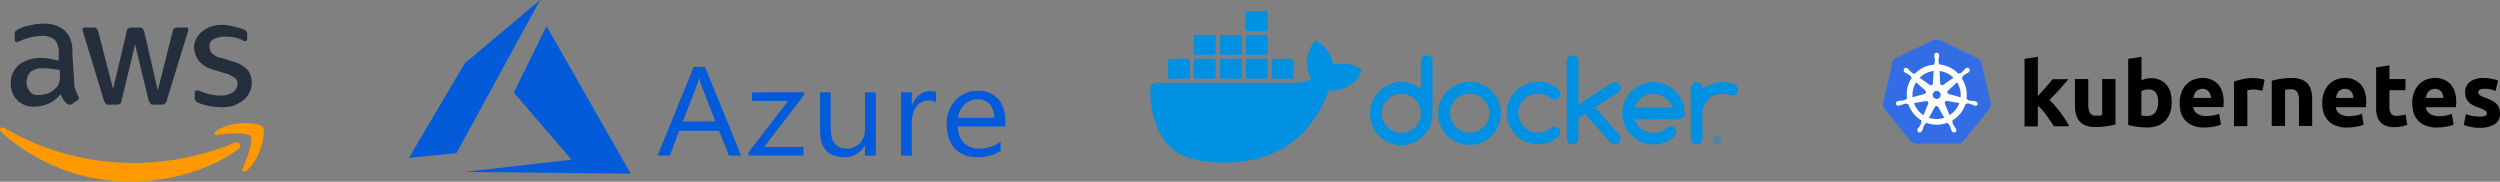 <svg xmlns="http://www.w3.org/2000/svg" width="930.376" height="67.631" viewBox="0 0 930.376 67.631">
  <rect x="0" y="0" width="930.376" height="67.631" fill="#808080" stroke="none"/>
  <g id="Group_68239" data-name="Group 68239" transform="translate(-240.858 -1024.523)">
    <g id="Group_68265" data-name="Group 68265" transform="translate(-465.039 18.598)">
      <path id="Path_269819" data-name="Path 269819" d="M36.3,35.586a5.954,5.954,0,0,0,.493,2.886c.238.729.714,1.7.967,2.41a.924.924,0,0,1,.238.729c0,.476-.238.729-.729.967l-2.172,1.437h-.714a1.244,1.244,0,0,1-.967-.476,6.523,6.523,0,0,1-1.205-1.46,14.317,14.317,0,0,1-.967-1.92,12.381,12.381,0,0,1-9.649,4.584,8.193,8.193,0,0,1-6.5-2.41,8.542,8.542,0,0,1-2.41-6.28,8.756,8.756,0,0,1,2.889-6.73,13.092,13.092,0,0,1,7.961-2.648,15.065,15.065,0,0,1,3.379.238l3.615.714v-2.41a6.914,6.914,0,0,0-1.46-5.3,6.888,6.888,0,0,0-5.3-1.437,18.847,18.847,0,0,0-3.615.476,21.5,21.5,0,0,0-3.615,1.205c-.476.238-.729.238-1.205.493h-.476c-.493,0-.729-.255-.729-.967v-1.7a2.225,2.225,0,0,1,.238-1.205,3.391,3.391,0,0,1,.967-.714,11.659,11.659,0,0,1,4.092-1.437,18.092,18.092,0,0,1,5.075-.729,11.907,11.907,0,0,1,8.438,2.648,10.735,10.735,0,0,1,2.648,7.961ZM23.037,40.41a16.515,16.515,0,0,0,3.379-.476,9.328,9.328,0,0,0,3.141-2.172,4.736,4.736,0,0,0,1.205-2.172A11.907,11.907,0,0,0,31,32.7v-1.46a12.332,12.332,0,0,0-2.886-.476,12.971,12.971,0,0,0-3.141-.238,6.939,6.939,0,0,0-4.822,1.205,5.492,5.492,0,0,0-.476,7.233A3.383,3.383,0,0,0,23.037,40.4M49.315,44.02a1.831,1.831,0,0,1-1.205-.238,5.356,5.356,0,0,1-.714-1.205L39.673,17.263a2.679,2.679,0,0,1-.238-1.205c0-.493.238-.729.476-.729H43.29a1.809,1.809,0,0,1,1.205.238,5.726,5.726,0,0,1,.729,1.205L50.767,38.23l5.075-21.455a1.349,1.349,0,0,1,.714-1.205,2.679,2.679,0,0,1,1.205-.238h2.648a1.809,1.809,0,0,1,1.205.238,5.132,5.132,0,0,1,.729,1.205L67.4,38.725l5.543-21.95a1.349,1.349,0,0,1,.714-1.205,2.225,2.225,0,0,1,1.205-.238h3.149c.476,0,.729.238.729.493v.714c0,.238-.255.493-.255.729L70.775,42.342a1.334,1.334,0,0,1-.729,1.205c-.238.476-.714.476-1.205.476H65.952a1.831,1.831,0,0,1-1.205-.238c-.238-.493-.476-.729-.729-1.205L58.96,21.6,53.9,42.578a1.318,1.318,0,0,1-.729,1.205,1.437,1.437,0,0,1-.951.238Zm41.95.967a34.126,34.126,0,0,1-5.058-.493,22.47,22.47,0,0,1-3.853-1.205,1.883,1.883,0,0,1-1.205-1.92v-1.7c0-.714.238-.951.714-.951h.493c.238,0,.476.238.714.238a19.372,19.372,0,0,0,7.471,1.681,8.417,8.417,0,0,0,4.822-1.205,4.087,4.087,0,0,0,1.7-3.125,2.334,2.334,0,0,0-.967-2.172,9.058,9.058,0,0,0-3.379-1.7L87.892,31a10.47,10.47,0,0,1-5.3-3.379A8.922,8.922,0,0,1,80.9,22.8a6.9,6.9,0,0,1,.967-3.615,8.623,8.623,0,0,1,2.41-2.648,9.033,9.033,0,0,1,3.379-1.681,11.685,11.685,0,0,1,4.092-.493,6.325,6.325,0,0,1,2.172.255,7.14,7.14,0,0,1,2.172.476c.729.238,1.205.238,1.936.476.476.255.951.255,1.437.493a3.64,3.64,0,0,1,.967.714,1.848,1.848,0,0,1,.238,1.205v1.46c0,.714-.238.951-.729.951a1.862,1.862,0,0,1-1.205-.476,13.779,13.779,0,0,0-6.264-1.205,9.444,9.444,0,0,0-4.346.967,2.757,2.757,0,0,0-1.437,2.886,3.059,3.059,0,0,0,.967,2.41,6.428,6.428,0,0,0,3.615,1.7l4.584,1.437a11.182,11.182,0,0,1,5.058,3.125,7.417,7.417,0,0,1,1.437,4.584,7.561,7.561,0,0,1-.967,3.853,7.083,7.083,0,0,1-2.41,2.9,17.025,17.025,0,0,1-3.615,1.92,18.148,18.148,0,0,1-4.092.493" transform="translate(697.217 1000.842)" fill="#242e3d"/>
      <path id="Path_269820" data-name="Path 269820" d="M100.053,35.154C89.205,43.1,73.775,47.207,60.277,47.207a72.016,72.016,0,0,1-48.45-18.571c-.967-.951,0-2.158,1.205-1.437A95.507,95.507,0,0,0,61.482,40.22,98.145,98.145,0,0,0,98.6,32.741c1.681-.729,3.379,1.205,1.437,2.41m1.681,7.233c-.476.967.493,1.437,1.46.714,5.773-4.822,7.233-14.939,6.027-16.383S97.869,24.068,91.843,28.4c-.967.729-.714,1.7.238,1.437,3.379-.476,11.1-1.437,12.546.493s-1.7,8.918-2.9,12.057" transform="translate(694.465 1026.349)" fill="#f90"/>
    </g>
    <g id="Azure" transform="translate(393.24 847.363)">
      <path id="Path_270257" data-name="Path 270257" d="M51.026,186.9,38.815,211.587l21.5,25.007-39.912,4.544,61.933.652L51.031,186.908Zm-2.4-9.744L20.579,200.7-.24,235.938l17.722-1.784,31.14-56.994Z" fill="#035bda" fill-rule="evenodd"/>
      <path id="Path_270258" data-name="Path 270258" d="M221.813,233.32l-13.413,33h4.561l3.488-9.251h14.829l3.7,9.251h4.535l-13.462-33h-4.246Zm2,4h.1a12.367,12.367,0,0,0,.537,2.21l5.489,14.057H217.816l5.44-14.057a12.123,12.123,0,0,0,.559-2.21ZM327.518,242.2a10.9,10.9,0,0,0-8.217,3.474,12.433,12.433,0,0,0-3.292,8.954q0,5.824,3.026,9.043a10.9,10.9,0,0,0,8.315,3.195,15.338,15.338,0,0,0,8.706-2.25v-3.545A12.733,12.733,0,0,1,328.3,263.7a7.984,7.984,0,0,1-5.9-2.139,8.523,8.523,0,0,1-2.245-6.079h17.633V253.5q0-5.318-2.684-8.306a9.66,9.66,0,0,0-7.583-2.991Zm-17.868.138a6.122,6.122,0,0,0-3.927,1.4,8.122,8.122,0,0,0-2.609,3.865h-.1v-4.854h-4v23.561h4V254.3a10.123,10.123,0,0,1,1.708-6.212,5.214,5.214,0,0,1,4.291-2.276,5.121,5.121,0,0,1,3.026.759V242.66a6.951,6.951,0,0,0-2.392-.319Zm-66.068.413v3.221h13.387l-14.776,19.168v1.171H262.7v-3.221H248.072l14.775-19.257v-1.083Zm25.278,0v14.083q0,10.03,8.927,10.032a8.288,8.288,0,0,0,7.7-4.277h.1v3.727h4V242.758h-4v13.573a7.517,7.517,0,0,1-1.9,5.338,6.263,6.263,0,0,1-4.805,2.023q-6.05,0-6.048-7.454V242.753h-3.976Zm58.587,2.622a5.814,5.814,0,0,1,4.561,1.819,7.364,7.364,0,0,1,1.682,5.085H320.206a8.492,8.492,0,0,1,2.436-4.992,6.657,6.657,0,0,1,4.805-1.908Z" transform="translate(-116.065 -31.241)" fill="#035bda"/>
    </g>
    <g id="docker-3" transform="translate(648.046 783.741)">
      <path id="Path_270259" data-name="Path 270259" d="M266.331,290A2.079,2.079,0,0,0,264.181,292v10.5a11.631,11.631,0,0,0-16.332,1.786,11.75,11.75,0,0,0-2.552,7.291,11.613,11.613,0,1,0,23.222.4V292.149a2.149,2.149,0,0,0-.62-1.531,2.3,2.3,0,0,0-1.568-.62M263.6,314.386a7.261,7.261,0,0,1-9.551,3.9,7.287,7.287,0,0,1,0-13.379,7.261,7.261,0,0,1,9.551,3.9,7.059,7.059,0,0,1,0,5.578m26.977-11.009a11.726,11.726,0,1,0,3.427,8.6v-.4a11.653,11.653,0,0,0-.875-4.447,11.074,11.074,0,0,0-2.552-3.755m-1.495,10.973a7.145,7.145,0,0,1-1.568,2.3,7.564,7.564,0,0,1-2.3,1.568,7.285,7.285,0,0,1-9.551-3.864,7.262,7.262,0,0,1,3.864-9.515,7.328,7.328,0,0,1,5.687,0,7.143,7.143,0,0,1,2.3,1.568,7.563,7.563,0,0,1,1.568,2.3,7.236,7.236,0,0,1,0,5.65M338.585,302.1a2.163,2.163,0,0,0-.182-.838,2.923,2.923,0,0,0-.474-.693,2.336,2.336,0,0,0-.693-.474,2.163,2.163,0,0,0-.839-.182,2.261,2.261,0,0,0-1.167.328L322.836,308.3V292.185a2.149,2.149,0,0,0-.62-1.531,2.166,2.166,0,0,0-3.718,1.495v28.836a2.149,2.149,0,0,0,.62,1.531,2.114,2.114,0,0,0,3.062,0,2.008,2.008,0,0,0,.62-1.531v-7.473l2.515-1.64,9.588,10.754a1.975,1.975,0,0,0,1.458.547,1.661,1.661,0,0,0,.838-.182,2.137,2.137,0,0,0,.693-.474,2.923,2.923,0,0,0,.474-.693,2.163,2.163,0,0,0,.182-.839,2.259,2.259,0,0,0-.583-1.495l-8.895-10.025,8.676-5.65a1.862,1.862,0,0,0,.838-1.713M302.6,306.4a7.3,7.3,0,0,1,2.333-1.568,7.623,7.623,0,0,1,2.843-.583,7.3,7.3,0,0,1,2.515.437,7.731,7.731,0,0,1,2.224,1.349,2.229,2.229,0,0,0,1.422.474,1.96,1.96,0,0,0,1.568-.62,2.235,2.235,0,0,0,.62-1.568,2.072,2.072,0,0,0-.766-1.64,10.94,10.94,0,0,0-7.583-2.807,11.629,11.629,0,1,0,7.546,20.451,2.175,2.175,0,0,0,.693-1.6,2.079,2.079,0,0,0-2.005-2.151h-.146a2.32,2.32,0,0,0-1.385.437,7.548,7.548,0,0,1-2.187,1.349,7.455,7.455,0,0,1-2.515.438,6.969,6.969,0,0,1-2.843-.583,7.727,7.727,0,0,1-2.333-1.568,7.294,7.294,0,0,1-.036-10.28c.036.073.036.073.036.036m79.034-4.994a4,4,0,0,0-1.458-.875,8.738,8.738,0,0,0-1.932-.437,17.813,17.813,0,0,0-1.969-.109,11,11,0,0,0-3.9.693,11.913,11.913,0,0,0-3.39,1.9v-.437a2.171,2.171,0,0,0-4.338,0v18.92a2.171,2.171,0,0,0,4.338,0v-9.442a6.97,6.97,0,0,1,.583-2.843,6.612,6.612,0,0,1,1.568-2.3,7.213,7.213,0,0,1,5.14-2.151,8.347,8.347,0,0,1,2.843.51,1.977,1.977,0,0,0,.911.219,1.662,1.662,0,0,0,.838-.182,2.137,2.137,0,0,0,.693-.474,2.332,2.332,0,0,0,.474-.693,2.163,2.163,0,0,0,.182-.839,1.872,1.872,0,0,0-.583-1.458m-20.123,5.723a11.84,11.84,0,0,0-10.754-7.145,11.611,11.611,0,1,0,7.583,20.415l.073-.073a1.717,1.717,0,0,0,.474-.547,2.208,2.208,0,0,0-.547-3.062,2.148,2.148,0,0,0-2.661.255c-.073.073-.292.255-.292.292l-.036.036a6.593,6.593,0,0,1-2.078,1.2,6.507,6.507,0,0,1-2.515.4,7.249,7.249,0,0,1-4.375-1.422,6.7,6.7,0,0,1-1.6-1.6,6.5,6.5,0,0,1-1.021-2.078h16.4a2.149,2.149,0,0,0,1.531-.62,1.887,1.887,0,0,0,.62-1.531,11.825,11.825,0,0,0-.8-4.52m-17.753,2.333a6.145,6.145,0,0,1,1.021-2.078,6.7,6.7,0,0,1,1.6-1.6,8.343,8.343,0,0,1,2.041-1.057,7.416,7.416,0,0,1,4.593,0,7.377,7.377,0,0,1,4.7,4.739Zm30.476,10.572a1.513,1.513,0,1,0,1.531,1.531A1.509,1.509,0,0,0,374.237,320.037Zm0,2.7a1.186,1.186,0,1,1,1.13-1.24v.073a1.114,1.114,0,0,1-1.094,1.167Z" transform="translate(-142.601 -28.657)" fill="#0091e2"/>
      <path id="Path_270260" data-name="Path 270260" d="M232,311.847a.4.4,0,0,0,.146-.693,1.164,1.164,0,0,0-.51-.109,3.135,3.135,0,0,0-.583.036v1.495h.328v-.583h.146a.293.293,0,0,1,.328.219c.036.109.073.255.109.365h.365a.7.7,0,0,1-.109-.365.346.346,0,0,0-.219-.365m-.437-.109h-.182V311.3h.182c.219,0,.328.109.328.219.036.146-.146.255-.328.219M98.723,285.163c-.219-.182-2.187-1.677-6.416-1.677a20.4,20.4,0,0,0-3.317.292,12.5,12.5,0,0,0-5.614-8.421l-1.13-.656-.729,1.057a15.589,15.589,0,0,0-2.005,4.666,11.077,11.077,0,0,0,1.312,8.713,15.466,15.466,0,0,1-5.723,1.385H23.334a2.443,2.443,0,0,0-2.442,2.443,36.888,36.888,0,0,0,2.26,13.306c1.786,4.666,4.447,8.129,7.874,10.244,3.864,2.37,10.171,3.718,17.28,3.718a52.991,52.991,0,0,0,9.588-.875,39.566,39.566,0,0,0,12.54-4.557,34.325,34.325,0,0,0,8.53-7,46.413,46.413,0,0,0,8.348-14.4h.729a12,12,0,0,0,8.786-3.317,9.709,9.709,0,0,0,2.333-3.427l.328-.948Z" transform="translate(0 -18.936)" fill="#0091e2"/>
      <path id="Path_270261" data-name="Path 270261" d="M39.72,270.09h6.926a.614.614,0,0,0,.62-.62v-6.2a.614.614,0,0,0-.62-.62H39.72a.614.614,0,0,0-.62.62v6.2A.638.638,0,0,0,39.72,270.09Zm9.551,0H56.2a.614.614,0,0,0,.62-.62v-6.2a.614.614,0,0,0-.62-.62H49.271a.614.614,0,0,0-.62.62v6.2a.638.638,0,0,0,.62.62m9.733,0h6.926a.614.614,0,0,0,.62-.62v-6.2a.614.614,0,0,0-.62-.62H59a.614.614,0,0,0-.62.62v6.2A.593.593,0,0,0,59,270.09Zm9.588,0h6.926a.614.614,0,0,0,.62-.62v-6.2a.614.614,0,0,0-.62-.62H68.592a.614.614,0,0,0-.62.62v6.2A.614.614,0,0,0,68.592,270.09Zm-19.321-8.858H56.2a.639.639,0,0,0,.62-.62v-6.2a.614.614,0,0,0-.62-.62H49.271a.614.614,0,0,0-.62.62v6.2a.666.666,0,0,0,.62.62m9.733,0h6.926a.639.639,0,0,0,.62-.62v-6.2a.614.614,0,0,0-.62-.62H59a.614.614,0,0,0-.62.62v6.2a.614.614,0,0,0,.62.62m9.588,0h6.926a.639.639,0,0,0,.62-.62v-6.2a.639.639,0,0,0-.62-.62H68.592a.614.614,0,0,0-.62.62v6.2a.639.639,0,0,0,.62.62m0-8.895h6.926a.614.614,0,0,0,.62-.62v-6.2a.639.639,0,0,0-.62-.62H68.592a.614.614,0,0,0-.62.62v6.2a.639.639,0,0,0,.62.62m9.66,17.753h6.926a.614.614,0,0,0,.62-.62v-6.2a.614.614,0,0,0-.62-.62H78.252a.614.614,0,0,0-.62.62v6.2a.638.638,0,0,0,.62.62" transform="translate(-11.574 0)" fill="#0091e2"/>
    </g>
    <g id="Kubernetes_logo" transform="translate(941.639 1039.232)">
      <path id="path10349" d="M36.6,8.622a2.969,2.969,0,0,0-1.468-1.7L21.142.229A2.566,2.566,0,0,0,20,0a4.84,4.84,0,0,0-1.147.092L4.86,6.834a2.464,2.464,0,0,0-1.376,1.7L.045,23.619a2.893,2.893,0,0,0,.5,2.2l9.677,11.97a3.339,3.339,0,0,0,2.11.963h15.41a2.286,2.286,0,0,0,2.11-.963l9.677-11.97a3.132,3.132,0,0,0,.55-2.2l-3.486-15Z" transform="translate(0 0)" fill="#326de6"/>
      <path id="path10351" d="M40.106,28.805h0c-.046,0-.092,0-.092-.046s-.092-.046-.183-.046a2.233,2.233,0,0,0-.55-.046.582.582,0,0,1-.275-.046H38.96a9.269,9.269,0,0,1-1.559-.275.554.554,0,0,1-.321-.321h0l-.367-.092a11.961,11.961,0,0,0-.183-4.036,12.425,12.425,0,0,0-1.605-3.761l.275-.275h0v-.046a.64.64,0,0,1,.138-.413,8.214,8.214,0,0,1,1.284-.917h0l.275-.138c.183-.092.321-.183.5-.275.046-.046.092-.046.138-.092s0-.046,0-.092h0a.9.9,0,0,0,.183-1.284.876.876,0,0,0-.642-.321,1.1,1.1,0,0,0-.642.229h0l-.046.046c-.046.046-.092.092-.138.092a2.967,2.967,0,0,0-.367.413c-.046.092-.138.138-.183.183h0a6.03,6.03,0,0,1-1.147,1.009.652.652,0,0,1-.275.092A.276.276,0,0,1,34.1,18.3h-.046l-.367.229c-.367-.367-.78-.734-1.147-1.1a11.752,11.752,0,0,0-5.962-2.385l-.046-.367h0v.046a.63.63,0,0,1-.229-.367,9.162,9.162,0,0,1,.092-1.559v-.046c0-.092.046-.183.046-.275.046-.183.046-.367.092-.55v-.275h0a.907.907,0,0,0-.78-.963.92.92,0,0,0-.78.321.905.905,0,0,0-.275.642h0v.229a2.3,2.3,0,0,0,.092.55.582.582,0,0,1,.046.275v.046a8.643,8.643,0,0,1,.092,1.559.63.63,0,0,1-.229.367v.092h0l-.046.367c-.5.046-1.009.138-1.559.229a10.933,10.933,0,0,0-5.641,3.21l-.275-.183h-.046c-.046,0-.092.046-.183.046a.652.652,0,0,1-.275-.092,8.456,8.456,0,0,1-1.147-1.055h0c-.046-.092-.138-.138-.183-.183-.138-.138-.229-.275-.367-.413-.046-.046-.092-.046-.138-.092l-.046-.046h0a1.1,1.1,0,0,0-.642-.229.694.694,0,0,0-.642.321.986.986,0,0,0,.183,1.284h0a.045.045,0,0,1,.046.046s.092.092.138.092a5,5,0,0,0,.5.275l.275.138h0a6.511,6.511,0,0,1,1.284.917.462.462,0,0,1,.138.413V19.77h0l.275.275c-.046.092-.092.138-.138.229A10.89,10.89,0,0,0,14.607,27.8l-.367.092h0a.045.045,0,0,1-.046.046.723.723,0,0,1-.321.321,8.519,8.519,0,0,1-1.559.275h0a.582.582,0,0,0-.275.046c-.183,0-.367.046-.55.046-.046,0-.092.046-.183.046-.046,0-.046,0-.092.046h0a.9.9,0,0,0-.734,1.055h0a.851.851,0,0,0,.917.642.413.413,0,0,0,.229-.046h0c.046,0,.046,0,.046-.046s.138,0,.183,0c.183-.046.367-.138.5-.183a.652.652,0,0,1,.275-.092h.046a8.176,8.176,0,0,1,1.513-.413h.046a.521.521,0,0,1,.367.138.045.045,0,0,1,.046.046h0l.413-.046a11.07,11.07,0,0,0,3.761,5.366,7.274,7.274,0,0,0,1.238.826l-.229.321h0a.045.045,0,0,0,.046.046.543.543,0,0,1,.046.459,7.525,7.525,0,0,1-.734,1.33v.046a.805.805,0,0,1-.183.229c-.092.092-.183.275-.321.459-.046.046-.046.092-.092.138a.045.045,0,0,1-.046.046h0a.944.944,0,0,0,.367,1.238.85.85,0,0,0,.321.092,1.028,1.028,0,0,0,.871-.55h0a.045.045,0,0,1,.046-.046c0-.046.046-.092.092-.138.046-.183.138-.321.183-.5l.092-.275h0a7.762,7.762,0,0,1,.6-1.422.713.713,0,0,1,.367-.275c.046,0,.046,0,.046-.046h0l.183-.367a10.8,10.8,0,0,0,3.99.734,9.183,9.183,0,0,0,2.477-.321,13.7,13.7,0,0,0,1.468-.413l.183.321h0c.046,0,.046,0,.046.046a.713.713,0,0,1,.367.275,7.762,7.762,0,0,1,.6,1.422v.046l.092.275a1.643,1.643,0,0,0,.183.5c.046.046.046.092.092.138a.045.045,0,0,0,.046.046h0a1.028,1.028,0,0,0,.871.55,1.079,1.079,0,0,0,.367-.092.767.767,0,0,0,.413-.5,1.18,1.18,0,0,0-.046-.688h0a.045.045,0,0,0-.046-.046c0-.046-.046-.092-.092-.138a1.647,1.647,0,0,0-.321-.459.805.805,0,0,0-.183-.229v-.092a5.419,5.419,0,0,1-.734-1.33.543.543,0,0,1,.046-.459.045.045,0,0,1,.046-.046h0l-.138-.367a11.336,11.336,0,0,0,4.953-6.237l.367.046h0a.045.045,0,0,0,.046-.046.521.521,0,0,1,.367-.138h.046a7.711,7.711,0,0,1,1.468.413h.046a.652.652,0,0,0,.275.092,2.458,2.458,0,0,0,.5.229c.046,0,.092.046.183.046.046,0,.046,0,.092.046h0a.413.413,0,0,0,.229.046,1,1,0,0,0,.917-.642,1.081,1.081,0,0,0-.826-.963ZM26.852,27.384l-1.238.6-1.238-.6-.321-1.33.871-1.1H26.3l.871,1.1ZM34.328,24.4a8.78,8.78,0,0,1,.183,2.889l-4.357-1.238h0a.75.75,0,0,1-.55-.917.739.739,0,0,1,.183-.321l3.44-3.119A9.331,9.331,0,0,1,34.328,24.4ZM31.851,20,28.09,22.66a.78.78,0,0,1-1.009-.183.416.416,0,0,1-.138-.321l-.275-4.632A8.631,8.631,0,0,1,31.851,20h0Zm-8.3-2.339.917-.183-.229,4.586h0a.764.764,0,0,1-.78.734,1.079,1.079,0,0,1-.367-.092L19.285,20a9.107,9.107,0,0,1,4.265-2.339Zm-5.6,4.036,3.394,3.027h0a.737.737,0,0,1,.092,1.055.516.516,0,0,1-.367.229l-4.449,1.284a9.654,9.654,0,0,1,1.33-5.6Zm-.78,7.751,4.54-.78a.751.751,0,0,1,.78.6.543.543,0,0,1-.046.459h0l-1.743,4.219a9.022,9.022,0,0,1-3.531-4.495Zm10.411,5.687a9.281,9.281,0,0,1-1.972.229,10.279,10.279,0,0,1-2.889-.459l2.247-4.082a.711.711,0,0,1,.917-.183,2.3,2.3,0,0,1,.367.321h0l2.2,3.99A7.451,7.451,0,0,0,27.586,35.135Zm5.6-3.99A8.757,8.757,0,0,1,30.429,33.9l-1.789-4.311a.746.746,0,0,1,.413-.871,1.339,1.339,0,0,1,.413-.092l4.586.78A6.887,6.887,0,0,1,33.181,31.144Z" transform="translate(-5.665 -5.782)" fill="#fff"/>
      <path id="path3003" d="M284.352,36.243a4.577,4.577,0,0,0,1.926-.275,1.021,1.021,0,0,0,.55-1.009,1.159,1.159,0,0,0-.734-1.009,9.909,9.909,0,0,0-2.247-1.009,18.191,18.191,0,0,1-2.11-.917,6.252,6.252,0,0,1-1.605-1.1,4.352,4.352,0,0,1-1.009-1.559,5.765,5.765,0,0,1-.367-2.156,4.76,4.76,0,0,1,1.835-3.9,7.9,7.9,0,0,1,5-1.422,13.992,13.992,0,0,1,3.073.321,14.591,14.591,0,0,1,2.339.6l-.871,3.9c-.642-.229-1.238-.367-1.88-.55A9.354,9.354,0,0,0,286,25.924c-1.559,0-2.339.413-2.339,1.284a2.3,2.3,0,0,0,.092.55,1.3,1.3,0,0,0,.413.459,8.9,8.9,0,0,0,.78.459,7.8,7.8,0,0,0,1.33.55,17.4,17.4,0,0,1,2.66,1.192A5.022,5.022,0,0,1,290.59,31.7a3.556,3.556,0,0,1,.871,1.513,6.982,6.982,0,0,1,.275,1.926,4.4,4.4,0,0,1-1.972,3.944,9.751,9.751,0,0,1-5.5,1.33,13.925,13.925,0,0,1-3.9-.413c-.734-.183-1.422-.413-2.11-.642l.826-4.036a16.59,16.59,0,0,0,2.568.78c.917.046,1.789.138,2.706.138M259.082,31.2a10.993,10.993,0,0,1,.688-4.036,8.683,8.683,0,0,1,1.88-2.935,7.247,7.247,0,0,1,2.66-1.743,8.194,8.194,0,0,1,3.119-.6,7.7,7.7,0,0,1,5.87,2.293c1.422,1.513,2.156,3.761,2.156,6.7a7.449,7.449,0,0,1-.046.963c0,.367-.046.642-.046.917H264.173a3.3,3.3,0,0,0,1.422,2.431,5.92,5.92,0,0,0,3.394.917,17.359,17.359,0,0,0,2.66-.229,9.078,9.078,0,0,0,2.156-.688l.688,4.036a7.208,7.208,0,0,1-1.055.413,8.909,8.909,0,0,1-1.513.321c-.55.092-1.1.183-1.743.275-.6.046-1.238.092-1.88.092a10.566,10.566,0,0,1-4.128-.688,7.41,7.41,0,0,1-4.586-4.77,14.717,14.717,0,0,1-.5-3.669m11.6-1.88a3.933,3.933,0,0,0-.229-1.238,2.9,2.9,0,0,0-.55-1.055,3.139,3.139,0,0,0-.963-.78,3.309,3.309,0,0,0-2.844,0,3.171,3.171,0,0,0-1.009.734,3.31,3.31,0,0,0-.642,1.1,6.007,6.007,0,0,0-.275,1.238h6.513M245.644,17.944l4.953-.78V22.3h5.962v4.128H250.6v6.146a4.582,4.582,0,0,0,.55,2.477,2.431,2.431,0,0,0,2.247.917A9.093,9.093,0,0,0,255,35.831a8.655,8.655,0,0,0,1.559-.413l.688,3.852a14.773,14.773,0,0,1-2.018.642,13.21,13.21,0,0,1-2.706.275,8.3,8.3,0,0,1-3.348-.55,5.413,5.413,0,0,1-2.11-1.513,6.4,6.4,0,0,1-1.147-2.385,11.626,11.626,0,0,1-.275-3.073V17.944M225.6,31.2a10.993,10.993,0,0,1,.688-4.036,8.683,8.683,0,0,1,1.88-2.935,7.246,7.246,0,0,1,2.66-1.743,8.194,8.194,0,0,1,3.119-.6,7.7,7.7,0,0,1,5.87,2.293c1.422,1.513,2.156,3.761,2.156,6.7a7.447,7.447,0,0,1-.046.963,6.785,6.785,0,0,0-.046.917H230.647a3.3,3.3,0,0,0,1.422,2.431,5.92,5.92,0,0,0,3.394.917,17.36,17.36,0,0,0,2.66-.229,10.156,10.156,0,0,0,2.2-.688l.688,4.036a7.207,7.207,0,0,1-1.055.413,8.909,8.909,0,0,1-1.513.321c-.55.092-1.1.183-1.743.275-.6.046-1.238.092-1.88.092a10.566,10.566,0,0,1-4.128-.688,7.41,7.41,0,0,1-4.586-4.77,11.425,11.425,0,0,1-.5-3.669m11.6-1.88a3.933,3.933,0,0,0-.229-1.238,2.9,2.9,0,0,0-.55-1.055,3.139,3.139,0,0,0-.963-.78,3.309,3.309,0,0,0-2.843,0,2.992,2.992,0,0,0-.963.734,3.31,3.31,0,0,0-.642,1.1,6.007,6.007,0,0,0-.275,1.238h6.467M206.8,22.9c1.055-.275,2.156-.5,3.256-.688a25.587,25.587,0,0,1,4.174-.321,10.1,10.1,0,0,1,3.669.6,5.237,5.237,0,0,1,2.339,1.605,6.494,6.494,0,0,1,1.238,2.522,12.9,12.9,0,0,1,.367,3.256v9.861h-4.907V30.511a6.8,6.8,0,0,0-.642-3.394,2.59,2.59,0,0,0-2.339-1.009,9.976,9.976,0,0,0-1.147.046,6.95,6.95,0,0,0-1.055.092V39.729H206.8V22.9M203.313,26.7c-.459-.092-.963-.229-1.559-.321a9.137,9.137,0,0,0-1.926-.183,10.483,10.483,0,0,0-1.147.092,7.12,7.12,0,0,0-.963.183V39.821h-4.953v-16.6a24.157,24.157,0,0,1,3.119-.871,15.1,15.1,0,0,1,4.036-.413c.321,0,.642.046.963.046a5.2,5.2,0,0,1,1.147.138c.367.046.734.092,1.147.183a3.807,3.807,0,0,1,.963.275l-.826,4.128M172.539,31.2a10.993,10.993,0,0,1,.688-4.036,8.683,8.683,0,0,1,1.88-2.935,7.246,7.246,0,0,1,2.66-1.743,8.194,8.194,0,0,1,3.119-.6,7.7,7.7,0,0,1,5.87,2.293c1.422,1.513,2.156,3.761,2.156,6.65a7.444,7.444,0,0,1-.046.963,6.789,6.789,0,0,0-.046.917H177.584a3.3,3.3,0,0,0,1.422,2.431,5.92,5.92,0,0,0,3.394.917,17.359,17.359,0,0,0,2.66-.229,11.66,11.66,0,0,0,2.156-.642l.688,4.036a7.207,7.207,0,0,1-1.055.413,8.909,8.909,0,0,1-1.513.321c-.55.092-1.1.183-1.743.275-.6.046-1.238.092-1.88.092a10.566,10.566,0,0,1-4.128-.688A7.41,7.41,0,0,1,173,34.868a16.742,16.742,0,0,1-.459-3.669m11.649-1.88a3.932,3.932,0,0,0-.229-1.238,2.9,2.9,0,0,0-.55-1.055,3.139,3.139,0,0,0-.963-.78,3.309,3.309,0,0,0-2.843,0,3.171,3.171,0,0,0-1.009.734,3.309,3.309,0,0,0-.642,1.1,6.006,6.006,0,0,0-.275,1.238h6.513m-19.675,1.605c0-3.21-1.192-4.77-3.531-4.77a5.7,5.7,0,0,0-1.513.183,3.892,3.892,0,0,0-1.192.5v8.989c.229.046.55.092.917.138a10.376,10.376,0,0,0,1.238.046,3.5,3.5,0,0,0,3.073-1.376,6.573,6.573,0,0,0,1.009-3.715m5.045.183a10.888,10.888,0,0,1-.642,3.807,7.751,7.751,0,0,1-1.743,2.889,8.316,8.316,0,0,1-2.843,1.88,10.964,10.964,0,0,1-3.852.642c-.6,0-1.238-.046-1.88-.092s-1.284-.138-1.926-.183c-.6-.092-1.192-.183-1.789-.321a5.992,5.992,0,0,1-1.513-.413V14.78l4.953-.78v8.714a11.011,11.011,0,0,1,1.743-.55,9.137,9.137,0,0,1,1.926-.183,7.494,7.494,0,0,1,3.3.688,6.666,6.666,0,0,1,2.385,1.835,7.845,7.845,0,0,1,1.468,2.889,16.176,16.176,0,0,1,.413,3.715m-20.913,8.072a31.842,31.842,0,0,1-7.43.963,10.184,10.184,0,0,1-3.715-.6,6.046,6.046,0,0,1-2.339-1.651,6.877,6.877,0,0,1-1.238-2.614,13.261,13.261,0,0,1-.367-3.3V22.3h4.953v9.127a7,7,0,0,0,.642,3.44,2.511,2.511,0,0,0,2.339,1.055,9.976,9.976,0,0,0,1.147-.046,6.566,6.566,0,0,0,1.055-.138V22.3h4.953V39.179M119.751,28.63c.5-.55.963-1.1,1.513-1.651.5-.6,1.009-1.147,1.513-1.7.5-.6.963-1.1,1.376-1.605s.826-.963,1.147-1.33h5.87c-1.192,1.33-2.339,2.66-3.44,3.9-1.147,1.238-2.339,2.522-3.669,3.807a22.913,22.913,0,0,1,2.064,2.156c.688.826,1.376,1.651,2.064,2.568.642.871,1.284,1.789,1.835,2.66s1.009,1.7,1.376,2.431h-5.687c-.367-.6-.78-1.192-1.238-1.88s-.963-1.376-1.422-2.11a22.669,22.669,0,0,0-1.651-2.018,10.9,10.9,0,0,0-1.651-1.605v7.659H114.8V14.78l4.953-.78V28.63" transform="translate(-62.148 -7.579)"/>
    </g>
  </g>
</svg>
